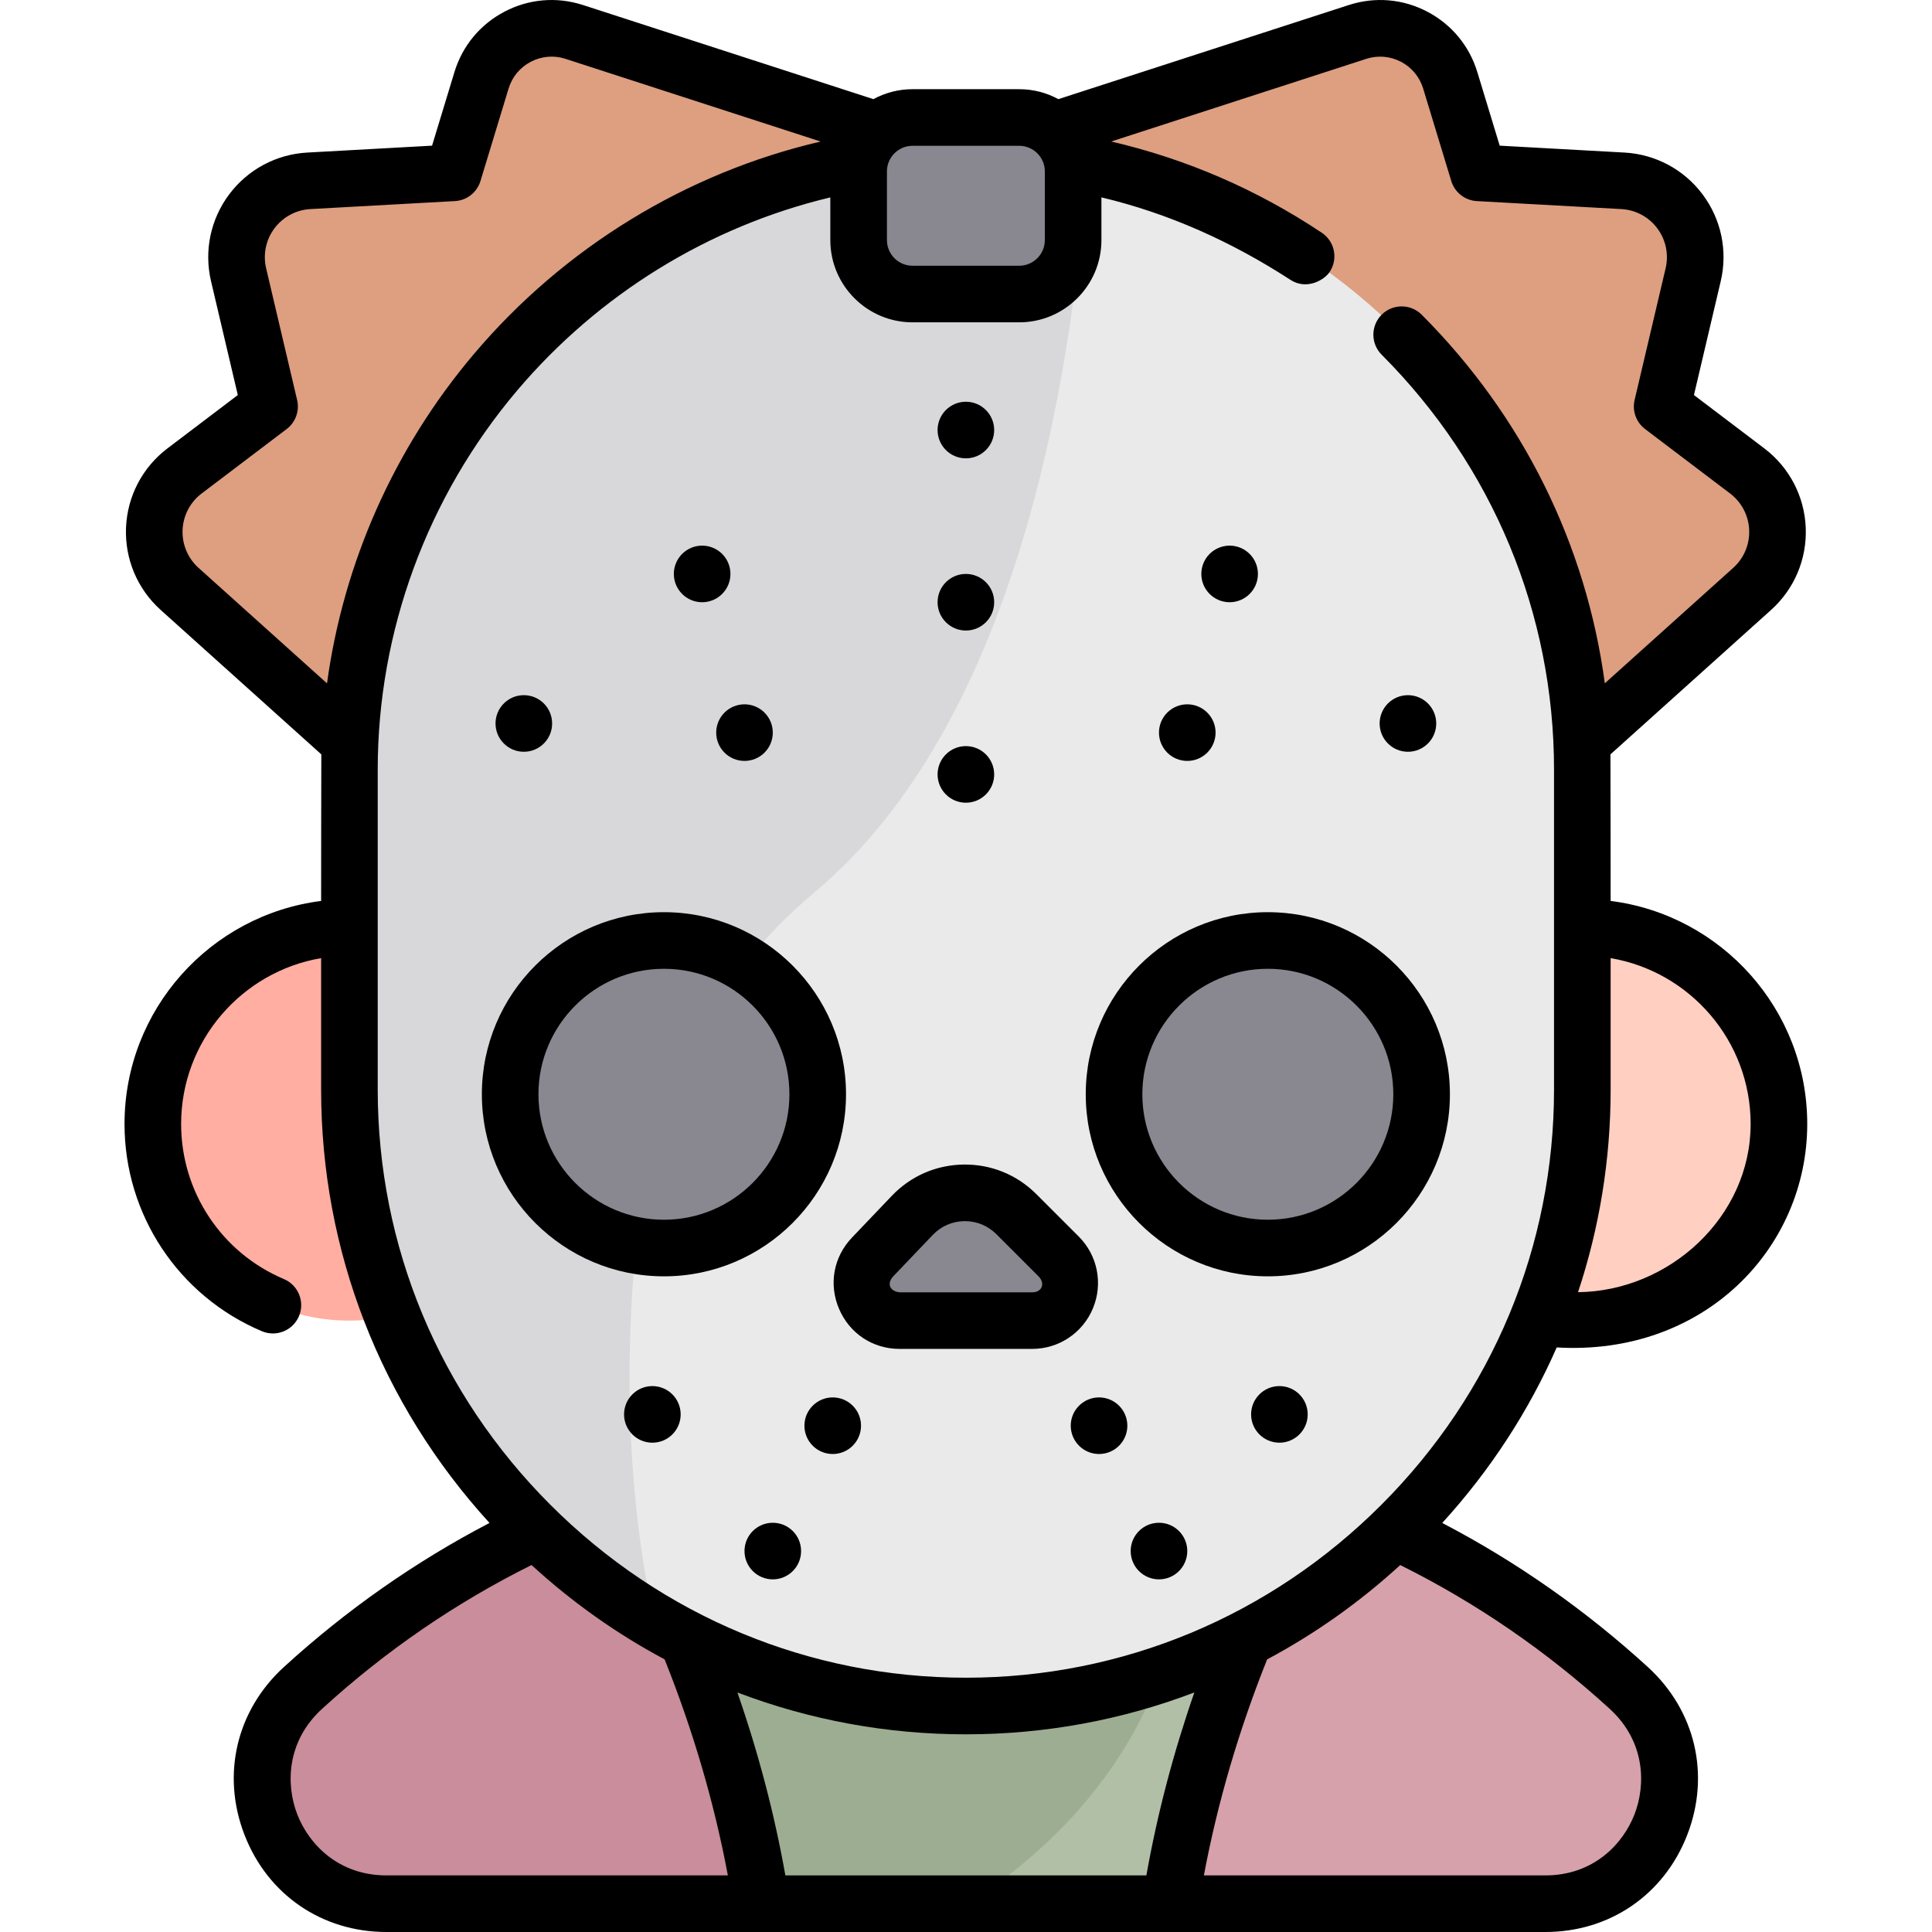 <svg height="512pt" viewBox="-33 0 512 512" width="512pt" xmlns="http://www.w3.org/2000/svg"><path d="m69.41 504.5h307.113c30.055 0 44.289-36.938 22.098-57.203-35.242-32.184-92.133-65.969-175.652-65.969-83.523 0-140.41 33.785-175.652 65.969-22.191 20.266-7.961 57.203 22.094 57.203zm0 0" fill="#b1bfa6"/><path d="m222.969 381.328c-83.523 0-140.41 33.785-175.652 65.969-22.191 20.266-7.961 57.203 22.094 57.203h154.129c41.426-26.43 50.602-60.656 50.602-60.656l.75-57.875c-16.023-2.965-33.305-4.641-51.922-4.641zm0 0" fill="#9dad92"/><path d="m168.789 504.5c-7.777-50.008-27.391-89.223-38.047-107.66-35.625 12.84-63.121 31.914-83.426 50.457-22.191 20.266-7.961 57.203 22.094 57.203zm0 0" fill="#c98d9b"/><path d="m277.148 504.5c7.777-50.008 27.391-89.223 38.047-107.66 35.625 12.84 63.121 31.914 83.426 50.457 22.191 20.266 7.961 57.203-22.094 57.203zm0 0" fill="#d6a1ab"/><path d="m210.363 38.012-91.266-29.574c-10.316-3.297-21.34 2.484-24.492 12.848l-7.453 24.516-38.309 2.121c-12.598.695-21.508 12.605-18.617 24.887l8.215 34.914-22.531 17.078c-10.156 7.699-10.789 22.746-1.309 31.27l58.309 52.418zm0 0" fill="#dd9f80"/><path d="m236.305 37.449 90.535-29.012c10.32-3.297 21.34 2.484 24.492 12.848l7.457 24.516 38.309 2.121c12.598.695 21.504 12.605 18.617 24.887l-8.219 34.914 22.531 17.078c10.16 7.699 10.789 22.746 1.309 31.27l-58.305 52.418zm0 0" fill="#dd9f80"/><path d="m111.703 297.871c0 28.773-23.324 52.102-52.102 52.102-28.773 0-52.102-23.328-52.102-52.102 0-28.777 23.328-52.102 52.102-52.102 28.777 0 52.102 23.324 52.102 52.102zm0 0" fill="#ffaea1"/><path d="m438.438 297.871c0 28.773-23.328 52.102-52.102 52.102-28.777 0-52.102-23.328-52.102-52.102 0-28.777 23.324-52.102 52.102-52.102 28.773 0 52.102 23.324 52.102 52.102zm0 0" fill="#ffcfc2"/><path d="m222.969 452.113c-89.852 0-163.367-73.516-163.367-163.367v-84.785c0-89.852 73.516-163.367 163.367-163.367s163.367 73.516 163.367 163.367v84.785c0 89.852-73.516 163.367-163.367 163.367zm0 0" fill="#eaeaea"/><path d="m222.969 40.598c-89.852 0-163.367 73.512-163.367 163.367v84.781c0 59.773 32.551 112.328 80.785 140.809-8.164-37.582-7.586-75.254-4.25-105.855 3.703-33.984 20.469-65.262 46.684-87.207 52.797-44.211 68.137-133.441 72.301-192.695-10.402-2.102-21.156-3.199-32.152-3.199zm0 0" fill="#d8d7da"/><g fill="#898890"><path d="m183.703 289.992c0 22.504-18.246 40.75-40.754 40.75-22.504 0-40.75-18.246-40.75-40.75 0-22.508 18.246-40.754 40.75-40.754 22.508 0 40.754 18.246 40.754 40.754zm0 0"/><path d="m343.738 289.992c0 22.504-18.246 40.75-40.75 40.75-22.508 0-40.754-18.246-40.754-40.75 0-22.508 18.246-40.754 40.754-40.754 22.504 0 40.75 18.246 40.75 40.754zm0 0"/><path d="m205.414 349.973h35.109c8.867 0 13.309-10.723 7.039-16.992l-11.219-11.219c-7.652-7.656-20.105-7.508-27.578.32l-10.555 11.066c-6.043 6.332-1.551 16.824 7.203 16.824zm0 0"/><path d="m237.102 77.922h-28.266c-7.895 0-14.289-6.398-14.289-14.289v-18.207c0-7.891 6.395-14.289 14.289-14.289h28.266c7.895 0 14.289 6.398 14.289 14.289v18.207c0 7.891-6.395 14.289-14.289 14.289zm0 0"/></g><path d="m195.18 377.828c0 4.141-3.359 7.5-7.5 7.5-4.141 0-7.5-3.359-7.5-7.5s3.359-7.5 7.5-7.5c4.141 0 7.5 3.359 7.5 7.5zm0 0"/><path d="m147.383 374.828c0 4.141-3.355 7.5-7.5 7.5-4.141 0-7.5-3.359-7.5-7.5s3.359-7.5 7.5-7.5c4.145 0 7.5 3.359 7.5 7.5zm0 0"/><path d="m179.297 411.047c0 4.141-3.355 7.5-7.5 7.5-4.141 0-7.496-3.359-7.496-7.5 0-4.145 3.355-7.5 7.496-7.5 4.145 0 7.5 3.355 7.5 7.5zm0 0"/><path d="m265.758 377.828c0 4.141-3.359 7.5-7.5 7.5-4.141 0-7.5-3.359-7.5-7.5s3.359-7.5 7.5-7.5c4.141 0 7.5 3.359 7.5 7.5zm0 0"/><path d="m230.469 205.227c0 4.141-3.359 7.5-7.5 7.5s-7.5-3.359-7.5-7.5c0-4.141 3.359-7.5 7.5-7.5s7.5 3.359 7.5 7.5zm0 0"/><path d="m171.797 194.152c0 4.141-3.355 7.5-7.496 7.5-4.145 0-7.5-3.359-7.5-7.5s3.355-7.5 7.5-7.5c4.141 0 7.496 3.359 7.496 7.5zm0 0"/><path d="m113.32 191.727c0 4.141-3.355 7.5-7.5 7.5-4.141 0-7.5-3.359-7.5-7.5 0-4.141 3.359-7.5 7.5-7.5 4.145 0 7.5 3.359 7.5 7.5zm0 0"/><path d="m160.574 152.098c0 4.141-3.359 7.5-7.5 7.5-4.145 0-7.5-3.359-7.5-7.5 0-4.145 3.355-7.5 7.5-7.5 4.141 0 7.5 3.355 7.5 7.5zm0 0"/><path d="m230.469 159.598c0 4.141-3.359 7.5-7.5 7.5s-7.5-3.359-7.5-7.5c0-4.145 3.359-7.5 7.5-7.5s7.5 3.355 7.5 7.5zm0 0"/><path d="m230.469 113.965c0 4.145-3.359 7.5-7.5 7.5s-7.5-3.355-7.5-7.5c0-4.141 3.359-7.5 7.5-7.5s7.5 3.359 7.5 7.5zm0 0"/><path d="m289.141 194.152c0 4.141-3.359 7.5-7.5 7.5-4.145 0-7.5-3.359-7.5-7.5s3.355-7.5 7.5-7.5c4.141 0 7.5 3.359 7.5 7.5zm0 0"/><path d="m347.617 191.727c0 4.141-3.359 7.5-7.5 7.5-4.145 0-7.5-3.359-7.5-7.5 0-4.141 3.355-7.5 7.5-7.5 4.141 0 7.5 3.359 7.5 7.5zm0 0"/><path d="m300.363 152.098c0 4.141-3.355 7.5-7.5 7.5-4.141 0-7.5-3.359-7.5-7.5 0-4.145 3.359-7.5 7.5-7.5 4.145 0 7.5 3.355 7.5 7.5zm0 0"/><path d="m313.555 374.828c0 4.141-3.359 7.5-7.5 7.5-4.145 0-7.5-3.359-7.5-7.5s3.355-7.5 7.5-7.5c4.141 0 7.5 3.359 7.5 7.5zm0 0"/><path d="m281.641 411.047c0 4.141-3.359 7.5-7.5 7.5-4.145 0-7.5-3.359-7.5-7.5 0-4.145 3.355-7.5 7.5-7.5 4.141 0 7.5 3.355 7.5 7.5zm0 0"/><path d="m191.203 289.988c0-26.605-21.645-48.25-48.254-48.25-26.605 0-48.25 21.645-48.25 48.25 0 26.609 21.645 48.254 48.25 48.254 26.609 0 48.254-21.645 48.254-48.254zm-81.508 0c0-18.336 14.918-33.25 33.254-33.25 18.336 0 33.254 14.914 33.254 33.25 0 18.336-14.918 33.254-33.254 33.254-18.336 0-33.254-14.918-33.254-33.254zm0 0"/><path d="m302.988 338.242c26.605 0 48.254-21.645 48.254-48.254 0-26.605-21.648-48.25-48.254-48.25s-48.254 21.645-48.254 48.25c0 26.609 21.648 48.254 48.254 48.254zm0-81.504c18.336 0 33.254 14.914 33.254 33.25 0 18.336-14.918 33.254-33.254 33.254-18.336 0-33.254-14.918-33.254-33.254 0-18.336 14.918-33.25 33.254-33.25zm0 0"/><path d="m189.367 346.887c2.797 6.527 8.941 10.586 16.047 10.586h35.109c7.082 0 13.414-4.23 16.125-10.773 2.711-6.547 1.227-14.012-3.785-19.023l-11.219-11.219c-5.141-5.141-11.973-7.93-19.246-7.84-7.27.086-14.039 3.027-19.059 8.289l-10.555 11.066c-4.902 5.137-6.211 12.387-3.418 18.914zm14.27-8.562 10.559-11.062c2.207-2.312 5.184-3.609 8.379-3.648h.145c3.145 0 6.094 1.223 8.32 3.449l11.223 11.219c1.988 2.129.512 4.293-1.734 4.191h-35.113c-2.316-.191-3.598-2.062-1.777-4.148zm0 0"/><path d="m445.938 297.871c0-30.324-22.77-55.41-52.102-59.113 0 0-.02-37.496-.051-38.844l42.562-38.266c6.191-5.562 9.539-13.523 9.191-21.836-.348-8.312-4.352-15.961-10.98-20.988l-18.645-14.133 7.098-30.168c1.887-8.02.141-16.398-4.797-22.996-4.934-6.598-12.48-10.641-20.703-11.098l-33.074-1.828-5.93-19.5c-2.113-6.945-6.82-12.629-13.25-16.004-6.434-3.375-13.785-4.016-20.73-1.793l-77.047 24.969c-3.086-1.68-6.625-2.637-10.379-2.637h-28.266c-3.758 0-7.293.957-10.379 2.637l-77.078-24.98c-6.914-2.211-14.27-1.57-20.699 1.805-6.43 3.371-11.137 9.059-13.25 16.004l-5.93 19.5-33.07 1.828c-8.227.457-15.773 4.5-20.707 11.098-4.938 6.598-6.684 14.98-4.797 22.996l7.098 30.168-18.645 14.133c-6.629 5.027-10.633 12.676-10.98 20.988-.348 8.312 3 16.273 9.191 21.836l42.562 38.266c-.031 1.348-.051 38.844-.051 38.844-29.332 3.703-52.102 28.789-52.102 59.113 0 24.008 14.289 45.562 36.398 54.914.957.402 1.945.594 2.918.594 2.926 0 5.703-1.719 6.914-4.578 1.613-3.816-.172-8.219-3.988-9.832-16.547-6.996-27.242-23.129-27.242-41.098 0-22.039 16.07-40.383 37.102-43.957v34.832c0 42.777 15.789 83.254 44.621 114.848-19.625 10.238-37.91 23.047-54.465 38.164-12.625 11.531-16.633 28.586-10.457 44.508 6.156 15.875 20.566 25.734 37.609 25.734h307.113c17.043 0 31.453-9.859 37.613-25.734 6.176-15.922 2.168-32.977-10.461-44.508-16.555-15.117-34.84-27.918-54.465-38.16 12.738-13.961 22.93-29.652 30.336-46.512 39.125 2.293 66.391-26.352 66.391-59.215zm-15 0c0 24.594-21.5 44.301-45.742 44.57 5.684-17.113 8.641-35.188 8.641-53.695v-34.832c21.031 3.574 37.102 21.918 37.102 43.957zm-228.891-252.445c0-3.742 3.043-6.789 6.789-6.789h28.266c3.746 0 6.789 3.047 6.789 6.789v18.207c0 3.742-3.047 6.789-6.789 6.789h-28.266c-3.746 0-6.789-3.047-6.789-6.789zm-182.43 105.066c-2.848-2.562-4.391-6.227-4.23-10.051.16-3.828 2.004-7.352 5.055-9.664l22.531-17.078c2.363-1.793 3.449-4.809 2.77-7.695l-8.215-34.914c-.867-3.688-.062-7.543 2.207-10.578 2.27-3.035 5.738-4.895 9.523-5.105l38.309-2.117c3.145-.176 5.844-2.293 6.762-5.309l7.453-24.516c.938-3.074 3.02-5.594 5.867-7.086 2.848-1.492 6.105-1.777 9.137-.809l67.691 21.938c-35.609 8.293-67.996 28.082-91.914 56.344-21.105 24.938-34.535 55.289-38.898 87.246zm47.484 53.473c0-36.637 13.105-72.301 36.906-100.422 21.652-25.582 50.887-43.555 83.039-51.23v11.32c0 12.016 9.773 21.789 21.789 21.789h28.266c12.016 0 21.789-9.773 21.789-21.789v-11.328c17.828 4.238 34.52 11.75 50.082 21.852 4.297 2.789 8.957.086 10.398-2.082 2.297-3.445 1.367-8.102-2.082-10.398-17.184-11.453-35.922-19.562-55.809-24.176l67.641-21.918c3.066-.977 6.32-.695 9.168.797 2.848 1.496 4.93 4.012 5.867 7.086l7.453 24.516c.918 3.016 3.617 5.133 6.762 5.309l38.309 2.117c3.785.211 7.254 2.07 9.523 5.105 2.27 3.035 3.074 6.891 2.207 10.578l-8.219 34.914c-.676 2.887.41 5.902 2.773 7.695l22.531 17.078c3.051 2.312 4.895 5.836 5.055 9.664.16 3.824-1.383 7.488-4.23 10.051l-34.023 30.59c-4.938-36.766-21.73-70.828-48.527-97.68-2.93-2.934-7.676-2.938-10.609-.012-2.93 2.926-2.934 7.676-.008 10.605 29.457 29.52 45.684 68.57 45.684 109.969v84.781c0 41.453-16.262 80.543-45.793 110.074-29.527 29.527-68.621 45.793-110.074 45.793s-80.543-16.266-110.074-45.793c-29.531-29.531-45.793-68.621-45.793-110.074zm216.414 244.555c-5.578 16.043-9.832 32.273-12.711 48.48h-95.672c-2.879-16.207-7.133-32.438-12.711-48.48 19.109 7.281 39.551 11.094 60.547 11.094s41.438-3.812 60.547-11.094zm-237.73 32.324c-3.043-7.852-2.914-19.332 6.59-28.008 16.77-15.316 35.418-28.113 55.484-38.086 10.805 9.898 22.648 18.27 35.273 25 7.543 18.867 13.168 38.074 16.762 57.25h-90.484c-12.797 0-20.594-8.348-23.625-16.156zm354.367 0c-3.031 7.812-10.828 16.156-23.625 16.156h-90.484c3.59-19.176 9.219-38.383 16.762-57.25 12.625-6.73 24.465-15.102 35.27-24.996 20.07 9.977 38.715 22.766 55.488 38.082 9.504 8.676 9.633 20.156 6.59 28.008zm0 0"/></svg>